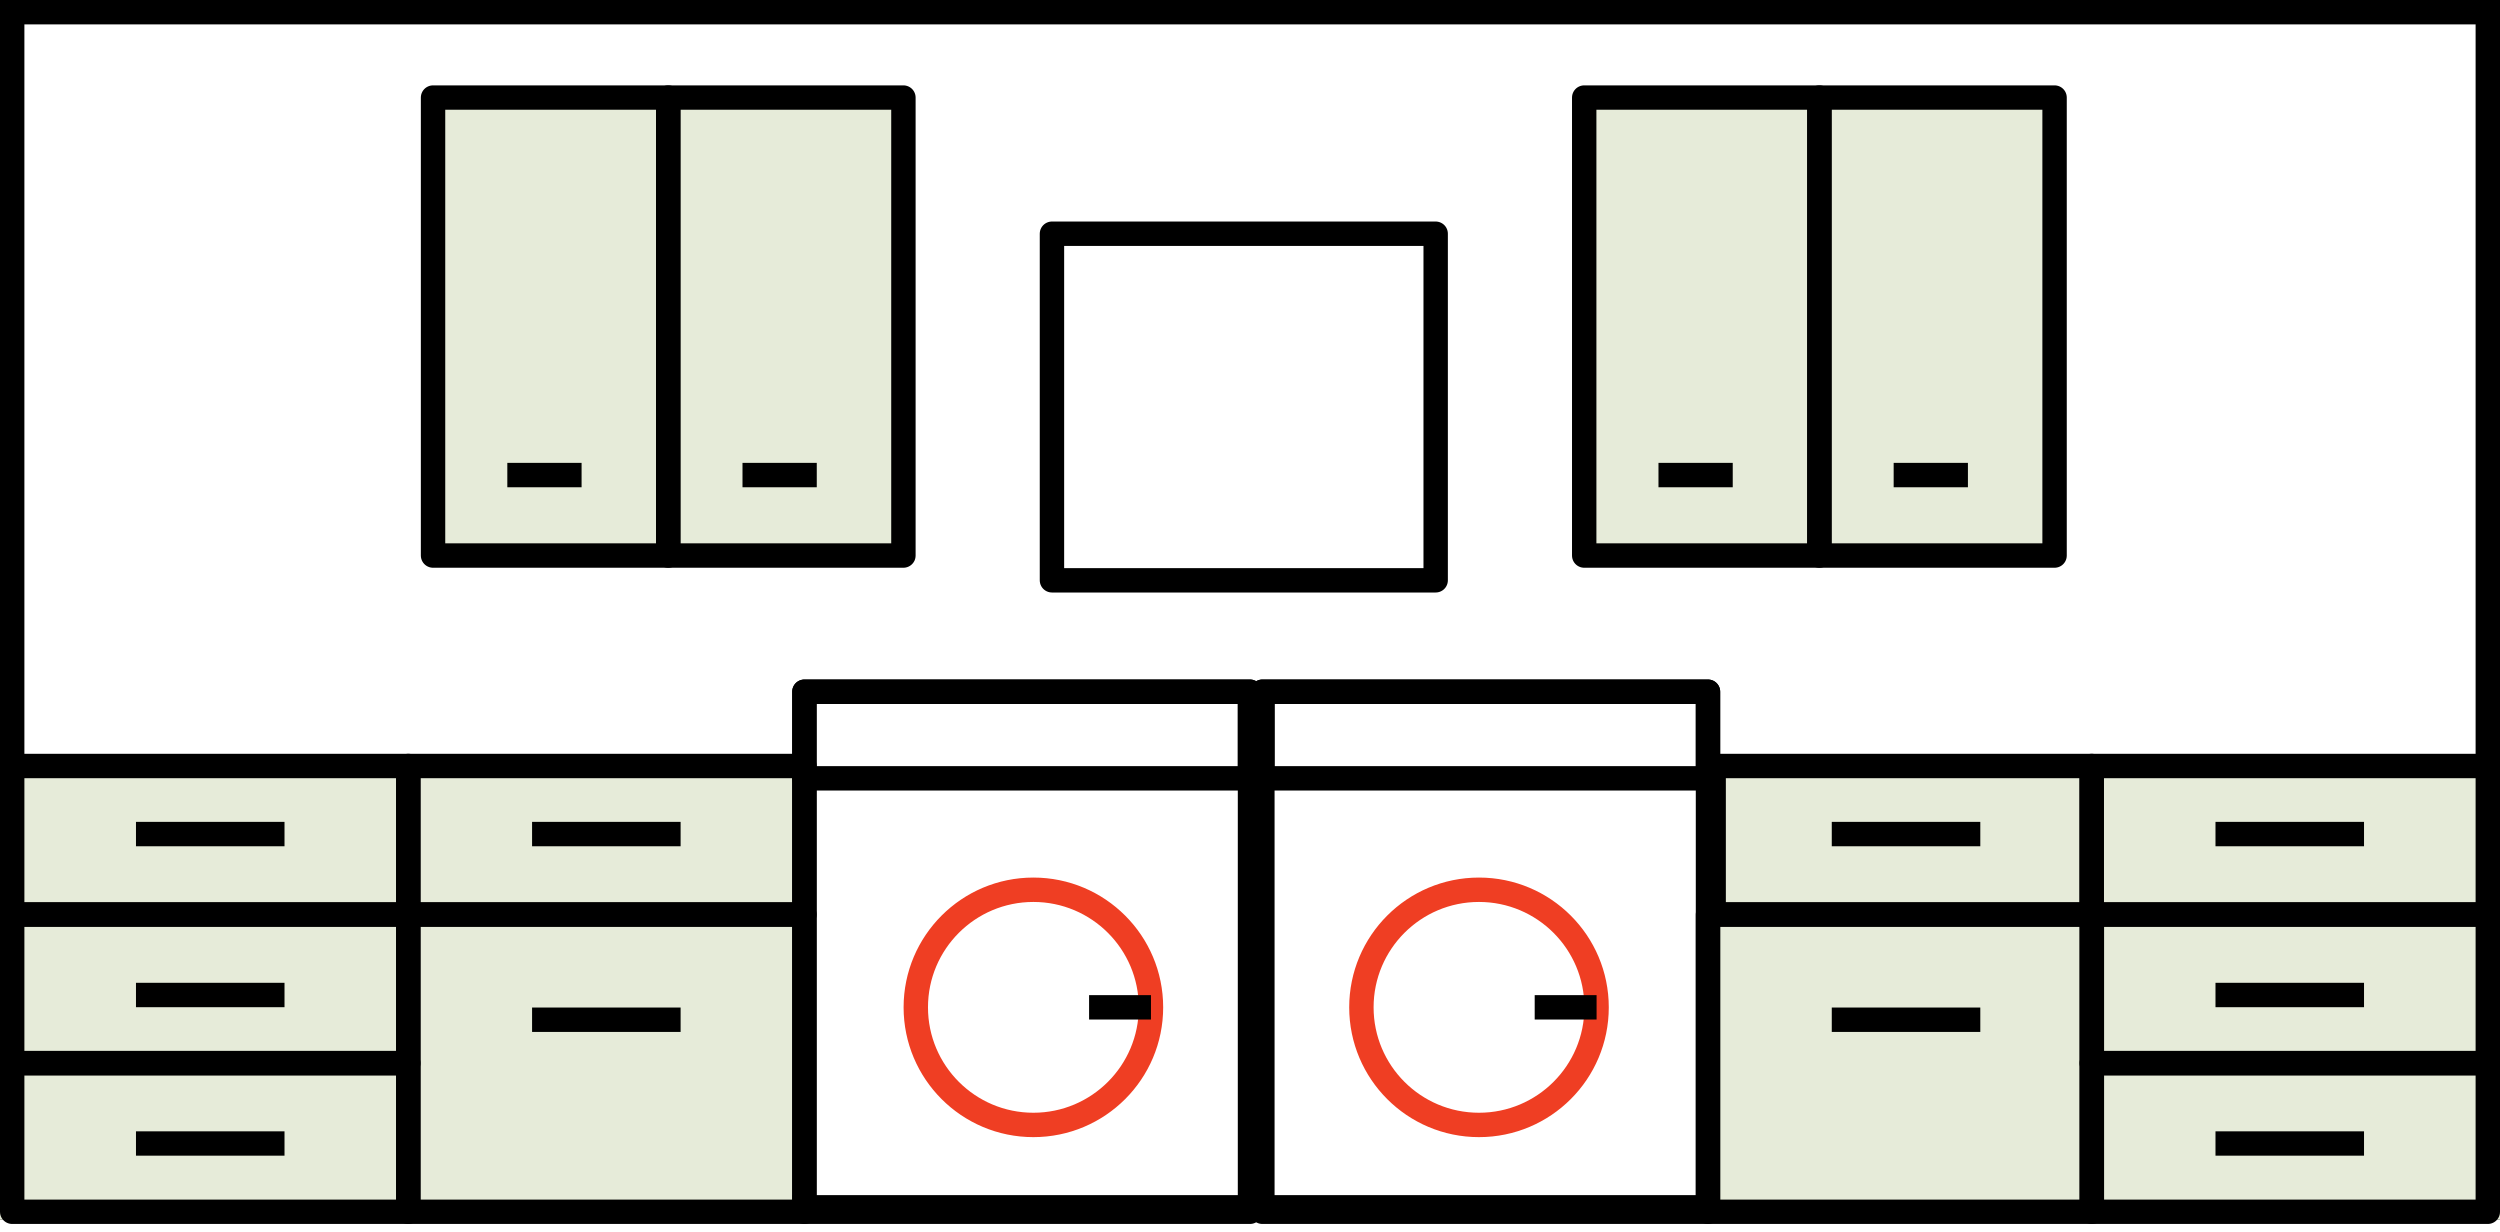 <?xml version="1.0" encoding="UTF-8"?>
<svg width="205px" height="101px" viewBox="0 0 205 101" version="1.1" xmlns="http://www.w3.org/2000/svg" xmlns:xlink="http://www.w3.org/1999/xlink">
    <!-- Generator: Sketch 55.2 (78181) - https://sketchapp.com -->
    <title>More Graphic</title>
    <desc>Created with Sketch.</desc>
    <g id="Page-1" stroke="none" stroke-width="1" fill="none" fill-rule="evenodd">
        <g id="Homepage" transform="translate(-909, -1371)">
            <g id="More-Graphic" transform="translate(909, 1371)">
                <rect id="Rectangle-Copy-4" stroke="#000000" stroke-width="2" x="1" y="1" width="203" height="98"></rect>
                <rect id="Rectangle" fill="#E6EBD9" x="36" y="8" width="39" height="38"></rect>
                <rect id="Rectangle" fill="#E6EBD9" x="0" y="63" width="65" height="37"></rect>
                <rect id="Rectangle" fill="#E6EBD9" x="140" y="63" width="65" height="37"></rect>
                <rect id="Rectangle" fill="#E6EBD9" x="129" y="8" width="39" height="38"></rect>
                <g id="Group-39" transform="translate(1, 8)" stroke-linejoin="round" stroke-width="2">
                    <polygon id="Stroke-1" stroke="#000000" points="64.96 91.365 101.5 91.365 101.5 48.72 64.96 48.72"></polygon>
                    <path d="M74.095,74.602 C74.095,69.277 78.413,64.96 83.737,64.96 C89.062,64.96 93.38,69.277 93.38,74.602 C93.38,79.927 89.062,84.245 83.737,84.245 C78.413,84.245 74.095,79.927 74.095,74.602 Z" id="Stroke-3" stroke="#EF3E23"></path>
                    <path d="M93.38,74.603 L88.305,74.603" id="Stroke-4" stroke="#000000"></path>
                    <polygon id="Stroke-5" stroke="#000000" points="64.96 55.825 101.5 55.825 101.5 48.72 64.96 48.72"></polygon>
                    <polygon id="Stroke-6" stroke="#000000" points="102.515 91.365 139.055 91.365 139.055 48.72 102.515 48.72"></polygon>
                    <path d="M110.635,74.602 C110.635,69.277 114.953,64.96 120.277,64.96 C125.602,64.96 129.92,69.277 129.92,74.602 C129.92,79.927 125.602,84.245 120.277,84.245 C114.953,84.245 110.635,79.927 110.635,74.602 Z" id="Stroke-7" stroke="#EF3E23"></path>
                    <path d="M129.92,74.603 L124.845,74.603" id="Stroke-8" stroke="#000000"></path>
                    <polygon id="Stroke-9" stroke="#000000" points="102.515 55.825 139.055 55.825 139.055 48.72 102.515 48.72"></polygon>
                    <polygon id="Stroke-10" stroke="#000000" stroke-linecap="round" points="34.51 37.555 53.795 37.555 53.795 0 34.51 0"></polygon>
                    <polygon id="Stroke-11" stroke="#000000" stroke-linecap="round" points="139.055 91.365 170.535 91.365 170.535 66.99 139.055 66.99"></polygon>
                    <polygon id="Stroke-12" stroke="#000000" stroke-linecap="round" points="139.52 66.99 170.52 66.99 170.52 54.81 139.52 54.81"></polygon>
                    <polygon id="Stroke-13" stroke="#000000" stroke-linecap="round" points="170.52 66.99 203 66.99 203 54.81 170.52 54.81"></polygon>
                    <path d="M149.205,75.618 L161.385,75.618" id="Stroke-14" stroke="#000000"></path>
                    <path d="M149.205,60.392 L161.385,60.392" id="Stroke-15" stroke="#000000"></path>
                    <polygon id="Stroke-16" stroke="#000000" stroke-linecap="round" points="32.48 91.365 64.96 91.365 64.96 66.99 32.48 66.99"></polygon>
                    <polygon id="Stroke-17" stroke="#000000" stroke-linecap="round" points="32.48 66.99 64.96 66.99 64.96 54.81 32.48 54.81"></polygon>
                    <path d="M42.63,75.618 L54.81,75.618" id="Stroke-18" stroke="#000000"></path>
                    <path d="M42.63,60.392 L54.81,60.392" id="Stroke-19" stroke="#000000"></path>
                    <path d="M40.6,30.957 L46.69,30.957" id="Stroke-20" stroke="#000000"></path>
                    <polygon id="Stroke-21" stroke="#000000" stroke-linecap="round" points="53.795 37.555 73.08 37.555 73.08 0 53.795 0"></polygon>
                    <polygon id="Stroke-22" stroke="#000000" stroke-linecap="round" points="85.26 39.585 116.725 39.585 116.725 11.165 85.26 11.165"></polygon>
                    <path d="M59.885,30.957 L65.975,30.957" id="Stroke-23" stroke="#000000"></path>
                    <polygon id="Stroke-24" stroke="#000000" stroke-linecap="round" points="128.905 37.555 148.19 37.555 148.19 0 128.905 0"></polygon>
                    <path d="M134.995,30.957 L141.085,30.957" id="Stroke-25" stroke="#000000"></path>
                    <polygon id="Stroke-26" stroke="#000000" stroke-linecap="round" points="148.19 37.555 167.475 37.555 167.475 0 148.19 0"></polygon>
                    <path d="M154.28,30.957 L160.37,30.957" id="Stroke-27" stroke="#000000"></path>
                    <path d="M180.67,60.392 L192.85,60.392" id="Stroke-28" stroke="#000000"></path>
                    <polygon id="Stroke-29" stroke="#000000" stroke-linecap="round" points="170.52 79.17 203 79.17 203 66.99 170.52 66.99"></polygon>
                    <path d="M180.67,73.588 L192.85,73.588" id="Stroke-30" stroke="#000000"></path>
                    <polygon id="Stroke-31" stroke="#000000" stroke-linecap="round" points="170.52 91.365 203 91.365 203 79.185 170.52 79.185"></polygon>
                    <path d="M180.67,85.767 L192.85,85.767" id="Stroke-32" stroke="#000000"></path>
                    <polygon id="Stroke-33" stroke="#000000" stroke-linecap="round" points="0 66.99 32.48 66.99 32.48 54.81 0 54.81"></polygon>
                    <path d="M10.15,60.392 L22.33,60.392" id="Stroke-34" stroke="#000000"></path>
                    <polygon id="Stroke-35" stroke="#000000" stroke-linecap="round" points="0 79.17 32.48 79.17 32.48 66.99 0 66.99"></polygon>
                    <path d="M10.15,73.588 L22.33,73.588" id="Stroke-36" stroke="#000000"></path>
                    <polygon id="Stroke-37" stroke="#000000" stroke-linecap="round" points="-2.23820962e-13 91.365 32.48 91.365 32.48 79.185 -2.23820962e-13 79.185"></polygon>
                    <path d="M10.15,85.767 L22.33,85.767" id="Stroke-38" stroke="#000000"></path>
                </g>
            </g>
        </g>
    </g>
</svg>